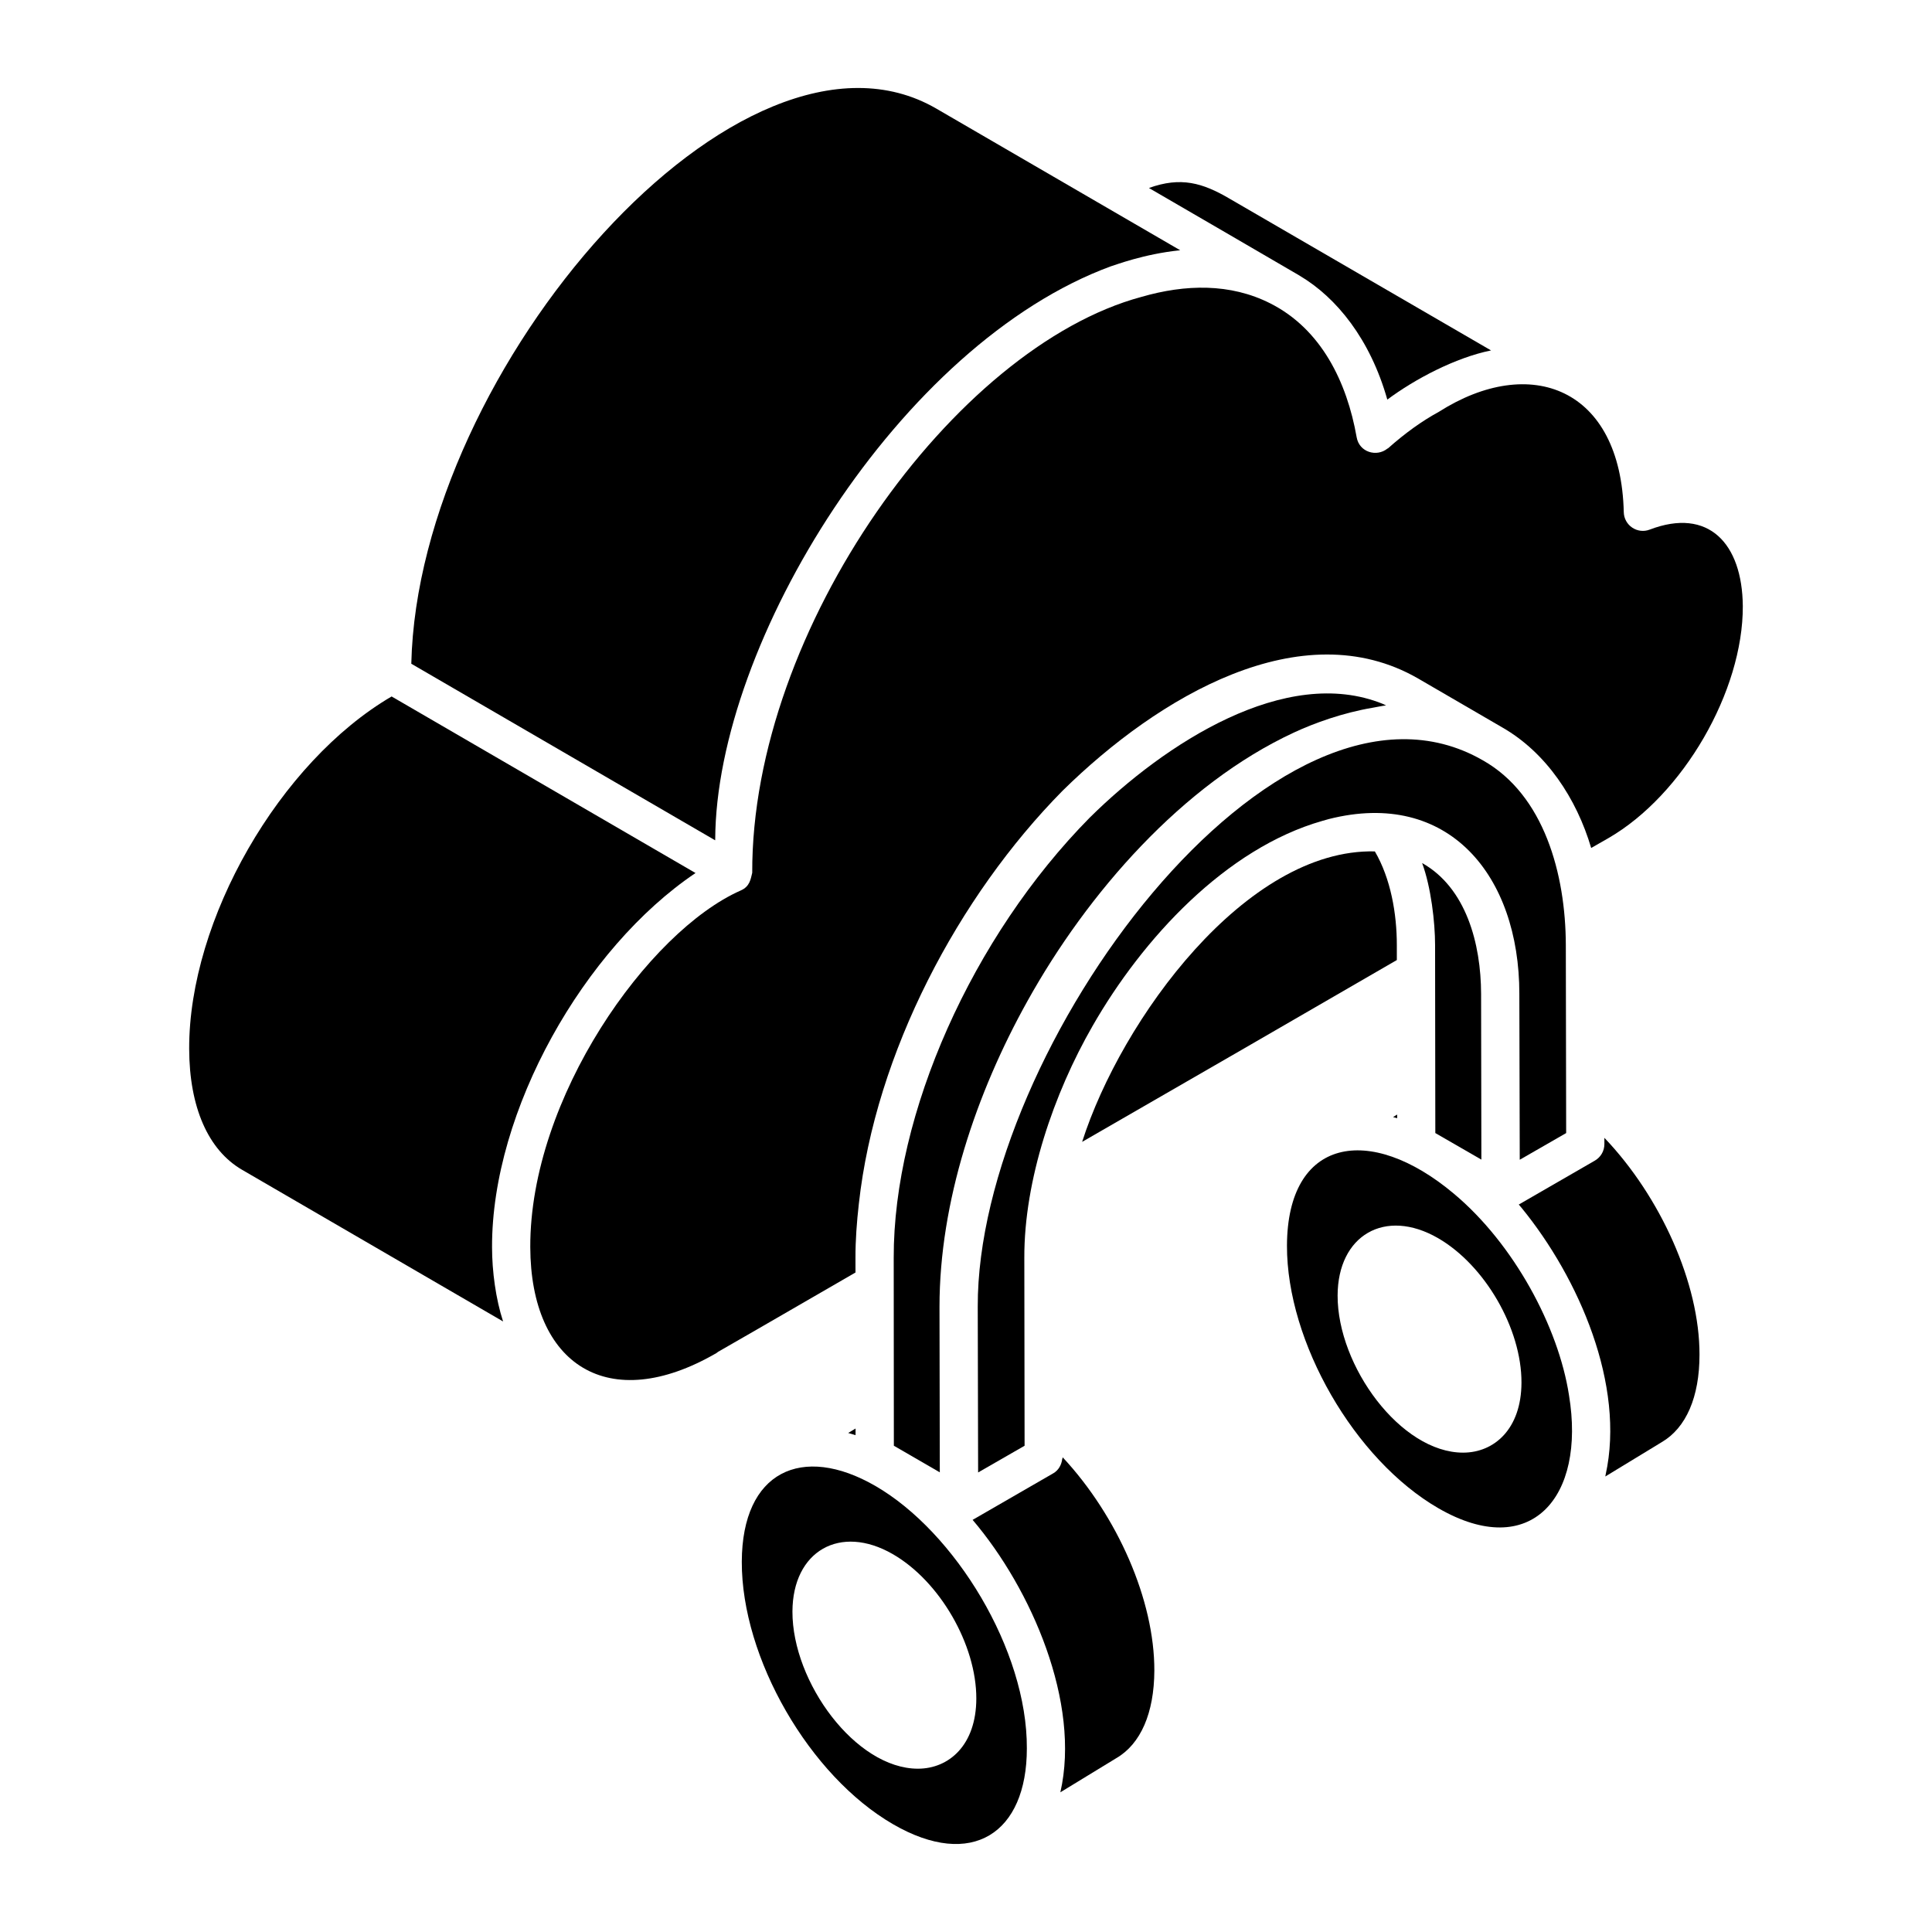 <?xml version="1.0" encoding="UTF-8"?>
<!-- Uploaded to: SVG Repo, www.svgrepo.com, Generator: SVG Repo Mixer Tools -->
<svg fill="#000000" width="800px" height="800px" version="1.1" viewBox="144 144 512 512" xmlns="http://www.w3.org/2000/svg">
 <g>
  <path d="m514.26 439.37-1.086 0.66c0.363 0.098 0.727 0.199 1.086 0.309z"/>
  <path d="m546.64 407.31 0.109 44.035 12.301-7.07c-0.02-11.297-0.094-52.348-0.09-49.828-0.051-18.801-5.75-39.793-21.992-48.953l-0.035-0.02c-54.559-31.363-134.02 76.688-133.82 144.77 0.004 0.996 0.105 46.875 0.102 43.973l12.312-7.078c-0.012-9.734-0.074-52.531-0.07-49.828-0.059-20.559 7.801-43.523 18.09-61.422 13.234-23.117 35.316-47.066 60.926-54.355 0.559-0.156 1.117-0.332 1.672-0.473 31.758-8.039 50.496 15.035 50.496 46.254z"/>
  <path d="m536.58 451.31c0-0.996-0.078-46.809-0.074-43.902-0.035-13.371-3.981-28.133-15.629-34.691 2.352 6.363 3.434 15.699 3.434 21.719 0.004 2.688 0.066 52.355 0.066 49.836z"/>
  <path d="m488.43 217.06c0.008 0.004 0.016 0.012 0.023 0.016 0.008 0.004 0.02 0.008 0.027 0.016 0.008 0.004 0.012 0.012 0.02 0.02 9.695 5.766 18.617 16.754 23.152 32.785 7.359-5.477 18.043-11.109 27.492-13.031l-69.242-40.184c-7.219-4.246-12.973-5.902-21.426-2.863 2.106 1.227 37.895 22 39.953 23.242z"/>
  <path d="m438.54 214.53c0.969-0.277 8.582-3.207 18.035-4.188 0.055-0.004 0.102-0.004 0.156-0.008 0.012 0 0.027-0.004 0.039-0.008l-64.672-37.566c-51.512-29.805-137.32 68.93-139.1 147.14 0.996 0.578 85.809 49.859 80.52 46.789 0.004-0.062 0.016-0.125 0.02-0.188 0.188-52.199 48.898-131.45 105-151.98z"/>
  <path d="m581.18 284.35c-1.52 0.598-3.254 0.398-4.621-0.523-1.367-0.914-2.203-2.434-2.242-4.078-0.777-32.969-24.766-42.047-49.035-26.594-4.481 2.441-8.895 5.621-13.426 9.641-0.051 0.047-0.129 0.047-0.184 0.09-2.832 2.293-7.445 0.984-8.145-3.004-2.582-14.676-9.391-28.648-22.855-35.465-10.633-5.398-22.543-5.106-34.184-1.734-49.523 13.309-103.36 88.043-103.14 152.62-0.422 1.664-0.617 3.633-3.059 4.688-24.496 10.82-55.875 54.969-55.762 94.504 0.098 31.219 20.695 44.652 49.301 28.105 3.004-1.926-12.469 7.211 36.883-21.371l-0.004-3.906c-0.012-4.66 0.344-9.469 0.898-14.328 4.391-39.898 26.348-81.438 54.008-109.46 25.391-24.98 63.309-47.418 94.098-29.785 2.285 1.328-8.281-4.812 22.355 12.996 11.719 6.688 19.742 18.883 23.613 31.977 0.523-0.301 1.047-0.602 4.547-2.598 19.812-11.438 35.73-38.984 35.637-61.508-0.148-16.613-9.098-26.223-24.68-20.262z"/>
  <path d="m328.32 375.36c-0.98-0.57-85.656-49.762-80.539-46.789-29.707 17.375-53.746 59.164-53.648 93.383 0.043 15.441 5.019 26.82 14.023 32.055l69.168 40.191c-1.938-5.934-2.926-13.289-2.926-19.684-0.109-36.16 24.391-79.285 53.922-99.156z"/>
  <path d="m508.35 369.63c-34.102-0.805-67.164 44.449-77.574 76.977 28.43-16.367 58.512-33.758 83.398-48.184v-3.965c0.004-8.289-1.605-17.621-5.824-24.828z"/>
  <path d="m529.29 460.34c-22.371-18.793-44.145-14.738-44.23 13.777-0.07 25.555 17.938 56.773 40.145 69.59 24.441 14.109 39.09-2.84 34.59-29.992-2.789-18.016-14.562-40.027-30.504-53.375zm2.449 68.625c-16.516 0-33.312-22.926-33.258-41.648 0.043-15.926 12.539-23.309 26.609-15.203 12.445 7.188 22.16 24.008 22.117 38.285-0.031 12.301-7.223 18.566-15.469 18.566z"/>
  <path d="m569.18 447.19c0.004 1.812-0.961 3.484-2.527 4.387l-20.164 11.641c0.242 0.281 0.484 0.566 0.727 0.852 15.223 18.625 27.535 47.012 22.293 70.746l-0.086 0.469 14.922-9.082c6.508-3.793 10.039-12 10.039-23.168v-0.016c0.055-18.879-10.336-41.906-25.207-57.484z"/>
  <path d="m425.5 530.67c-0.199 1.551-0.988 2.973-2.363 3.766l-21.383 12.344c15.625 18.348 28.664 48.504 23.254 72.195l14.797-9.031c6.5-3.762 10.055-11.973 10.109-23.195 0.051-18.691-9.773-40.957-24.281-56.539 0 0.164-0.109 0.297-0.133 0.461z"/>
  <path d="m375.95 537.77c-19.406-11.188-35.293-3.856-35.367 20.109-0.07 25.555 17.938 56.773 40.137 69.59 20.848 12.043 35.406 2.348 35.406-20.117 0.129-26.066-19.027-57.375-40.176-69.582zm11.312 74.953c-16.48 0-33.309-22.891-33.258-41.648 0.055-16.051 12.645-23.266 26.613-15.203 12.441 7.184 22.156 24.004 22.117 38.285-0.035 12.328-7.25 18.566-15.473 18.566z"/>
  <path d="m370.73 522.57-1.949 1.184c0.648 0.176 1.297 0.367 1.949 0.578z"/>
  <path d="m432.82 360.65c-31.164 31.57-52.07 78.484-51.977 116.7 0 0.996 0.039 50.781 0.039 49.785l12.176 7.051-0.082-43.879c0-27.785 9.711-56.621 23.289-80.98 15.898-28.609 41.102-57.504 70.648-71.199 5.356-2.484 12.957-5.246 20.934-6.582 1.156-0.195 2.336-0.473 3.473-0.602-0.293-0.129-0.566-0.285-0.863-0.406-25.727-10.43-57.875 10.57-77.637 30.117z"/>
 </g>
</svg>